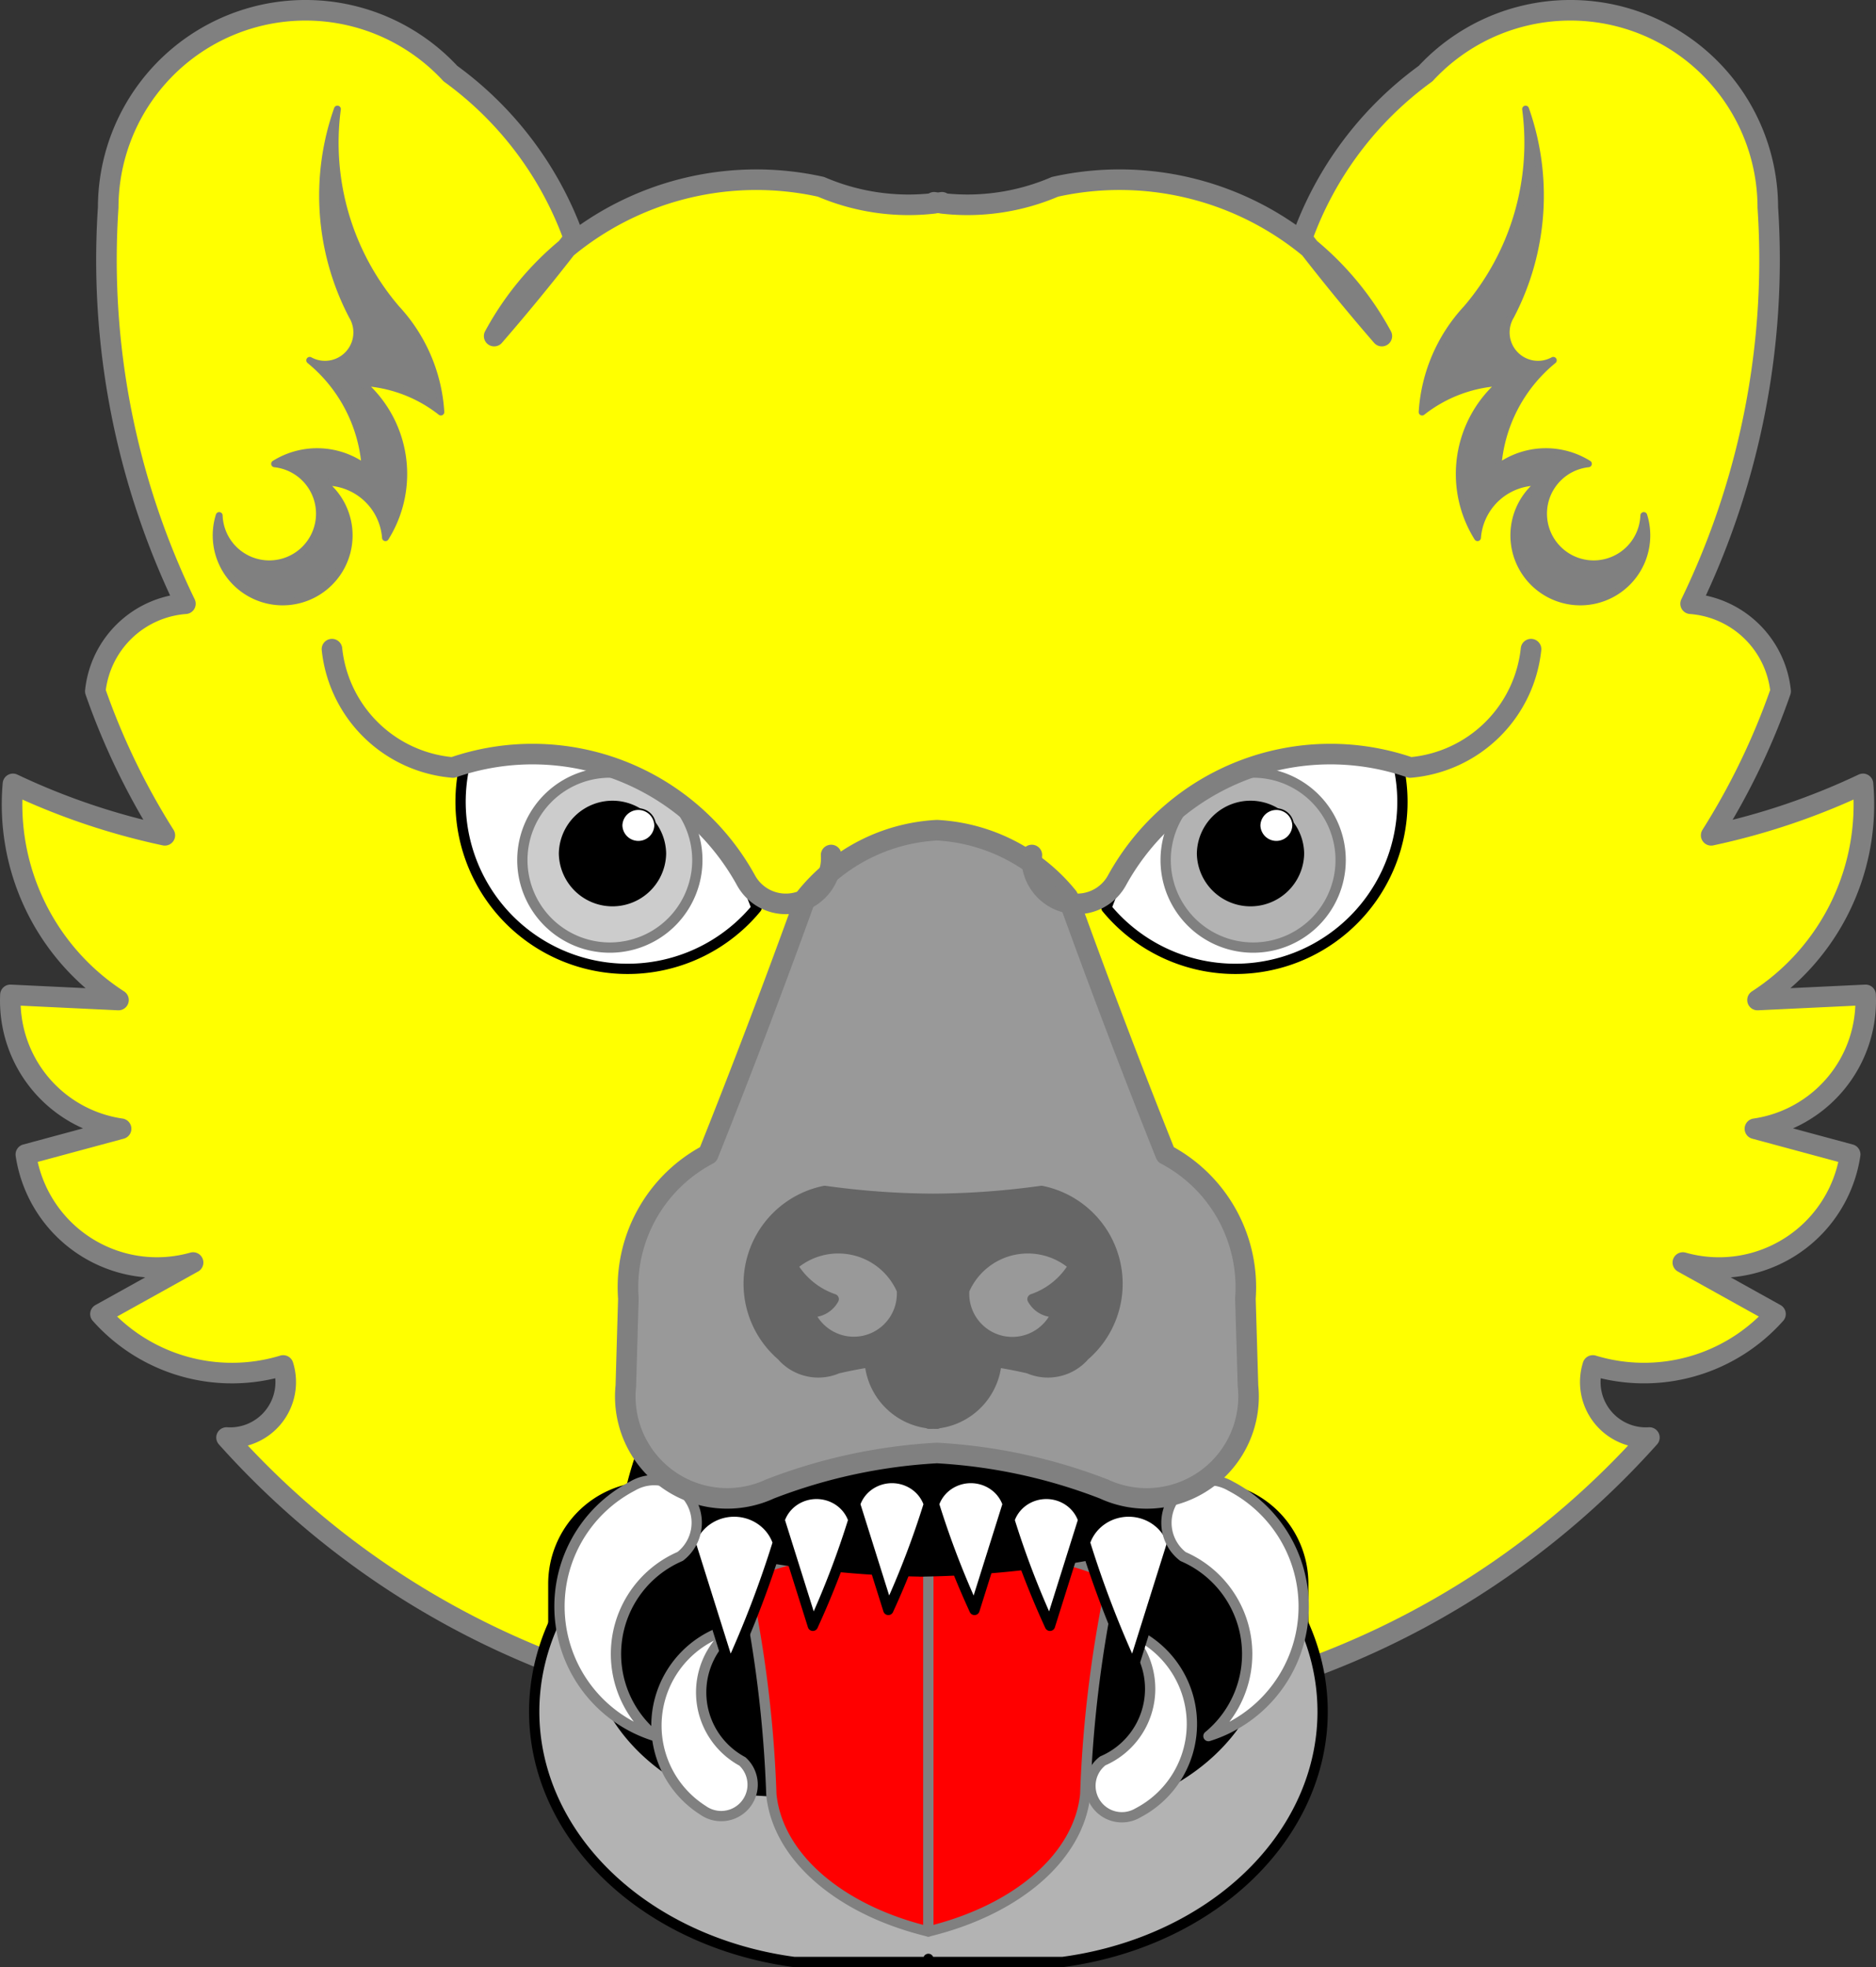 <?xml version="1.0" encoding="UTF-8" standalone="no"?>
<svg
   xmlns:v="http://schemas.microsoft.com/visio/2003/SVGExtensions/"
   xmlns:dc="http://purl.org/dc/elements/1.1/"
   xmlns:cc="http://creativecommons.org/ns#"
   xmlns:rdf="http://www.w3.org/1999/02/22-rdf-syntax-ns#"
   xmlns:svg="http://www.w3.org/2000/svg"
   xmlns="http://www.w3.org/2000/svg"
   style="font-size:12px;overflow:visible;color-interpolation-filters:sRGB;fill:none;fill-rule:evenodd;stroke-linecap:square;stroke-miterlimit:3"
   id="svg217"
   version="1.1"
   class="st11"
   xml:space="preserve"
   viewBox="0 0 273.599 286.858"
   height="286.858"
   width="273.599"><rect x="0" y="0" width="273.599" height="286.858" fill="#333333" stroke="none"/><title
     id="title2">Bear's Head Cabossed</title><v:documentProperties
     v:viewMarkup="false"
     v:langID="1033" /><style
     id="style4"
     type="text/css"><![CDATA[
		.st1 {fill:#3f3f3f;stroke:#000000;stroke-linecap:round;stroke-linejoin:round;stroke-width:3}
		.st2 {fill:#000000;stroke:#000000;stroke-linecap:round;stroke-linejoin:round;stroke-width:1.5}
		.st3 {fill:#3f3f3f;stroke:#000000;stroke-linecap:round;stroke-linejoin:round;stroke-width:1.5}
		.st4 {fill:#ff0000;stroke:#000000;stroke-linecap:round;stroke-linejoin:round;stroke-width:1.5}
		.st5 {fill:#ffffff;stroke:#000000;stroke-linecap:round;stroke-linejoin:round;stroke-width:1.5}
		.st6 {fill:#000000;stroke:#000000;stroke-linecap:round;stroke-linejoin:round;stroke-width:1}
		.st7 {fill:#ffff00;stroke:#000000;stroke-linecap:round;stroke-linejoin:round;stroke-width:1.5}
		.st8 {fill:#000000;stroke:#000000;stroke-linecap:round;stroke-linejoin:round;stroke-width:0.24}
		.st9 {fill:#ffffff;stroke:#000000;stroke-linecap:round;stroke-linejoin:round;stroke-width:0.24}
		.st10 {stroke:#000000;stroke-linecap:round;stroke-linejoin:round;stroke-width:3}
		.st11 {fill:none;fill-rule:evenodd;font-size:12px;overflow:visible;stroke-linecap:square;stroke-miterlimit:3}
	]]></style><g
     transform="translate(-1.5,-1.502)"
     id="g215"
     v:groupContext="foregroundPage"
     v:index="1"
     v:mID="0"><title
       id="title6">Page-1</title><v:pageProperties
       v:shadowOffsetY="-9"
       v:shadowOffsetX="9"
       v:drawingUnits="19"
       v:pageScale="1"
       v:drawingScale="1" /><g
       v:groupContext="group"
       v:mID="43"
       transform="translate(3,-1.5)"
       id="group43-1"><title
         id="title8">Bear's Head</title><g
         transform="translate(0,-35.327)"
         v:groupContext="shape"
         v:mID="45"
         id="shape45-2"><title
           id="title10">Sheet.45</title><path
           style="fill:#ffff00;stroke:#808080;stroke-width:3;stroke-linecap:round;stroke-linejoin:round"
           id="path12"
           class="st1"
           d="M 134.73,67.98 A 32.363,32.363 90 0 1 118.23,65.57 43.444,43.444 -90 0 0 81.1,74.52 310.324,310.324 90 0 1 70.57,87.34 43.444,43.444 90 0 1 81.1,74.52 310.324,310.324 -90 0 0 82.21,73.08 50.895,50.895 -90 0 0 64.19,49.06 28.785,28.785 -90 0 0 14.28,68.58 114.953,114.953 -90 0 0 25.54,126.37 14.27,14.27 -90 0 0 12.4,139.13 102.545,102.545 -90 0 0 22.54,160.14 100.575,100.575 92.56 0 1 0.39,152.64 33.95,33.95 -88.2 0 0 15.78,184.16 L 0.02,183.41 a 18.86,18.86 -90 0 0 16.14,19.52 l -13.89,3.75 a 19.339,19.339 -180 0 0 24.39,15.76 l -13.51,7.51 a 25.662,25.662 -45 0 0 26.65,7.5 8.105,8.105 0 0 1 -8.26,10.51 123.384,123.384 -45 0 0 103.76,40.59 123.384,123.384 -180 0 0 103.75,-40.59 8.105,8.105 0 0 1 -8.25,-10.51 25.662,25.662 -180 0 0 26.64,-7.5 l -13.51,-7.51 a 19.339,19.339 -180 0 0 24.4,-15.76 l -13.89,-3.75 a 18.86,18.86 -180 0 0 16.14,-19.52 l -15.76,0.75 a 33.95,33.95 -91.8 0 0 15.38,-31.52 100.575,100.575 87.44 0 1 -22.14,7.5 102.545,102.545 -180 0 0 10.13,-21.01 14.27,14.27 -180 0 0 -13.13,-12.76 114.953,114.953 -180 0 0 11.26,-57.79 28.785,28.785 -180 0 0 -49.91,-19.52 50.895,50.895 -180 0 0 -18.02,24.02 310.324,310.324 -180 0 0 1.11,1.44 43.444,43.444 0 0 1 10.53,12.82 310.324,310.324 0 0 1 -10.53,-12.82 43.444,43.444 -180 0 0 -37.14,-8.95 32.363,32.363 0 0 1 -16.49,2.41 v -0.15 a 32.363,32.363 90 0 1 -0.57,0.08 32.363,32.363 0 0 1 -0.57,-0.08 z" /></g><g
         v:groupContext="group"
         v:mID="46"
         transform="translate(76.407)"
         id="group46-4"><title
           id="title15">Sheet.46</title><g
           v:groupContext="group"
           v:mID="47"
           id="group47-5"><title
             id="title17">Sheet.47</title><g
             transform="translate(2.792,-21.972)"
             v:groupContext="shape"
             v:mID="48"
             id="shape48-6"><title
               id="title19">Rounded rectangle.114</title><v:userDefs><v:ud
                 v:val="VT0(14):26"
                 v:nameU="visVersion" /></v:userDefs><path
               style="fill:#000000;stroke:#000000;stroke-width:1.5;stroke-linecap:round;stroke-linejoin:round"
               id="path21"
               class="st2"
               d="m 95.2,289.11 a 14.173,14.173 -180 0 0 14.17,-14.17 v -19 A 14.173,14.173 -180 0 0 95.2,241.77 H 14.17 A 14.173,14.173 -180 0 0 0,255.94 v 19 a 14.173,14.173 -180 0 0 14.17,14.17 z" /></g><g
             v:groupContext="shape"
             v:mID="65"
             id="shape65-8"><title
               id="title24">Sheet.65</title><path
               style="fill:#b3b3b3;stroke:#000000;stroke-width:1.5;stroke-linecap:round;stroke-linejoin:round"
               id="path26"
               class="st3"
               d="m 95.89,222.41 a 31.322,25.612 -180 0 1 -4.8,41.2 l -33.6,1.94 -33.59,-1.94 a 31.322,25.612 -180 0 1 -4.8,-41.2 45.245,36.998 -180 0 0 18.79,66.7 h 19.6 v -0.45 l 0.01,0.45 h 19.59 a 45.245,36.998 0 0 0 18.8,-66.7 z" /></g><g
             v:groupContext="group"
             v:mID="66"
             transform="translate(30.606,-4.447)"
             id="langued"><title
               id="title29">Sheet.66</title><g
               transform="translate(26.872)"
               v:groupContext="shape"
               v:mID="67"
               id="shape67-11"><title
                 id="title31">Sheet.67</title><path
                 style="fill:#ff0000;stroke:#808080;stroke-width:1.5;stroke-linecap:round;stroke-linejoin:round"
                 id="path33"
                 class="st4"
                 d="m 0,234.04 v 55.07 a 35.315,22.898 -180 0 0 22.89,-20 420.642,272.741 0 0 1 3.98,-31.84 A 32.716,21.213 -180 0 0 0,234.04 Z" /></g><g
               transform="matrix(-1,0,0,1,26.872,0)"
               v:groupContext="shape"
               v:mID="68"
               id="shape68-13"><title
                 id="title36">Sheet.68</title><path
                 style="fill:#ff0000;stroke:#808080;stroke-width:1.5;stroke-linecap:round;stroke-linejoin:round"
                 id="path38"
                 class="st4"
                 d="m 0,234.04 v 55.07 a 35.315,22.898 -180 0 0 22.89,-20 420.642,272.741 0 0 1 3.98,-31.84 A 32.716,21.213 -180 0 0 0,234.04 Z" /></g></g><g
             transform="translate(13.213,-56.936)"
             v:groupContext="shape"
             v:mID="69"
             id="shape69-15"><title
               id="title42">Sheet.69</title><path
               style="fill:#000000;stroke:#000000;stroke-width:1.5;stroke-linecap:round;stroke-linejoin:round"
               id="path44"
               class="st2"
               d="M 43.3,263.9 6.12,263.59 A 102.913,71.501 -180 0 0 0,281.9 a 105.138,73.047 -180 0 0 43.06,7.2 v 0.01 h 0.24 0.23 v -0.01 a 105.138,73.047 -180 0 0 43.06,-7.2 102.913,71.501 -180 0 0 -6.12,-18.31 z" /></g></g><g
           v:groupContext="group"
           v:mID="70"
           transform="translate(3.687,-21.093)"
           id="group70-17"><title
             id="title48">Sheet.70</title><g
             style="stroke:#808080"
             v:groupContext="group"
             v:mID="71"
             transform="translate(14.143)"
             id="group71-18"><title
               id="title50">Sheet.71</title><g
               style="stroke:#808080"
               transform="matrix(0.94,0.342,0.342,-0.94,-93.776,530.889)"
               v:groupContext="shape"
               v:mID="72"
               id="shape72-19"><title
                 id="title52">Claw</title><path
                 style="fill:#ffffff;stroke:#808080;stroke-width:1.5;stroke-linecap:round;stroke-linejoin:round"
                 id="path54"
                 class="st5"
                 d="m 11.46,262.49 a 14.617,14.617 -180 0 0 -4.66,26.62 11.439,11.439 0 0 1 7.65,-17.97 4.584,4.584 -180 0 0 -2.99,-8.65 z" /></g><g
               style="stroke:#808080"
               transform="rotate(165,39.131,279.343)"
               v:groupContext="shape"
               v:mID="73"
               id="shape73-21"><title
                 id="title57">Claw.13</title><path
                 style="fill:#ffffff;stroke:#808080;stroke-width:1.5;stroke-linecap:round;stroke-linejoin:round"
                 id="path59"
                 class="st5"
                 d="m 11.46,262.49 a 14.617,14.617 -180 0 0 -4.66,26.62 11.439,11.439 0 0 1 7.65,-17.97 4.584,4.584 -180 0 0 -2.99,-8.65 z" /></g></g><g
             v:groupContext="group"
             v:mID="74"
             transform="translate(19.095,-21.774)"
             id="group74-23"><title
               id="title63">Sheet.74</title><g
               v:groupContext="group"
               v:mID="75"
               id="group75-24"><title
                 id="title65">Sheet.75</title><g
                 v:groupContext="shape"
                 v:mID="76"
                 id="shape76-25"><title
                   id="title67">Sheet.76</title><path
                   style="fill:#ffffff;stroke:#000000;stroke-width:1.5;stroke-linecap:round;stroke-linejoin:round"
                   id="path69"
                   class="st5"
                   d="m 12.76,270.81 a 6.687,6.438 -180 0 0 -12.76,0 l 5.75,18.3 a 161.145,155.149 -180 0 0 7.01,-18.3 z" /></g><g
                 transform="translate(13.009,-6.155)"
                 v:groupContext="shape"
                 v:mID="77"
                 id="shape77-27"><title
                   id="title72">Sheet.77</title><path
                   style="fill:#ffffff;stroke:#000000;stroke-width:1.5;stroke-linecap:round;stroke-linejoin:round"
                   id="path74"
                   class="st5"
                   d="m 10.76,273.68 a 5.638,5.428 -180 0 0 -10.76,0 l 4.85,15.43 a 135.867,130.812 -180 0 0 5.91,-15.43 z" /></g><g
                 transform="translate(24.016,-8.469)"
                 v:groupContext="shape"
                 v:mID="78"
                 id="shape78-29"><title
                   id="title77">Sheet.78</title><path
                   style="fill:#ffffff;stroke:#000000;stroke-width:1.5;stroke-linecap:round;stroke-linejoin:round"
                   id="path79"
                   class="st5"
                   d="m 10.76,273.68 a 5.638,5.428 -180 0 0 -10.76,0 l 4.85,15.43 a 135.867,130.812 -180 0 0 5.91,-15.43 z" /></g></g><g
               v:groupContext="group"
               v:mID="79"
               transform="matrix(-1,0,0,1,70.298,0)"
               id="group79-31"><title
                 id="title83">Sheet.79</title><g
                 v:groupContext="shape"
                 v:mID="80"
                 id="shape80-32"><title
                   id="title85">Sheet.80</title><path
                   style="fill:#ffffff;stroke:#000000;stroke-width:1.5;stroke-linecap:round;stroke-linejoin:round"
                   id="path87"
                   class="st5"
                   d="m 12.76,270.81 a 6.687,6.438 -180 0 0 -12.76,0 l 5.75,18.3 a 161.145,155.149 -180 0 0 7.01,-18.3 z" /></g><g
                 transform="translate(13.009,-6.155)"
                 v:groupContext="shape"
                 v:mID="81"
                 id="shape81-34"><title
                   id="title90">Sheet.81</title><path
                   style="fill:#ffffff;stroke:#000000;stroke-width:1.5;stroke-linecap:round;stroke-linejoin:round"
                   id="path92"
                   class="st5"
                   d="m 10.76,273.68 a 5.638,5.428 -180 0 0 -10.76,0 l 4.85,15.43 a 135.867,130.812 -180 0 0 5.91,-15.43 z" /></g><g
                 transform="translate(24.016,-8.469)"
                 v:groupContext="shape"
                 v:mID="82"
                 id="shape82-36"><title
                   id="title95">Sheet.82</title><path
                   style="fill:#ffffff;stroke:#000000;stroke-width:1.5;stroke-linecap:round;stroke-linejoin:round"
                   id="path97"
                   class="st5"
                   d="m 10.76,273.68 a 5.638,5.428 -180 0 0 -10.76,0 l 4.85,15.43 a 135.867,130.812 -180 0 0 5.91,-15.43 z" /></g></g></g><g
             style="stroke:#808080"
             v:groupContext="group"
             v:mID="83"
             transform="translate(0,-11.865)"
             id="group83-38"><title
               id="title102">Sheet.83</title><g
               style="stroke:#808080"
               transform="rotate(-15,11.547,271.305)"
               v:groupContext="shape"
               v:mID="84"
               id="shape84-39"><title
                 id="title104">Claw.102</title><path
                 style="fill:#ffffff;stroke:#808080;stroke-width:1.5;stroke-linecap:round;stroke-linejoin:round"
                 id="path106"
                 class="st5"
                 d="M 15.51,253.07 A 19.791,19.791 -180 0 0 9.2,289.11 15.488,15.488 0 0 1 19.56,264.78 6.207,6.207 -180 0 0 15.51,253.07 Z" /></g><g
               style="stroke:#808080"
               transform="matrix(-0.966,-0.259,-0.259,0.966,178.415,12.233)"
               v:groupContext="shape"
               v:mID="85"
               id="shape85-41"><title
                 id="title109">Claw.103</title><path
                 style="fill:#ffffff;stroke:#808080;stroke-width:1.5;stroke-linecap:round;stroke-linejoin:round"
                 id="path111"
                 class="st5"
                 d="M 15.51,253.07 A 19.791,19.791 -180 0 0 9.2,289.11 15.488,15.488 0 0 1 19.56,264.78 6.207,6.207 -180 0 0 15.51,253.07 Z" /></g></g></g></g><g
         transform="translate(89.692,-67.601)"
         v:groupContext="shape"
         v:mID="86"
         id="shape86-43"><title
           id="title117">Sheet.86</title><path
           style="fill:#999999;stroke:#808080;stroke-width:3;stroke-linecap:round;stroke-linejoin:round"
           id="path119"
           class="st1"
           d="m 45.49,282.49 a 79.429,79.429 0 0 1 24.31,5.25 14.86,14.86 -180 0 0 21.02,-15.01 L 90.44,259.97 A 21.898,21.898 -180 0 0 78.81,238.95 1181.15,1181.15 0 0 1 64.55,201.42 26.355,26.355 -180 0 0 45.49,191.67 0.092,0.092 -90 0 0 45.451,191.668 L 45.41,191.67 a 26.379,26.379 -90 0 0 -19.06,9.75 1181.15,1181.15 90 0 1 -14.26,37.53 21.898,21.898 -90 0 0 -11.64,21.02 l -0.37,12.76 a 14.86,14.86 -90 0 0 21.01,15.01 79.429,79.429 90 0 1 24.32,-5.25 h 0.04 z" /></g><g
         style="fill:#808080;stroke:#808080"
         v:groupContext="group"
         v:mID="89"
         transform="translate(30.023,-198.331)"
         id="group89-45"><title
           id="title122">Sheet.89</title><g
           style="fill:#808080;stroke:#808080"
           transform="translate(175.882)"
           v:groupContext="shape"
           v:mID="92"
           id="shape92-46"><title
             id="title124">Wolf's Head Cabossed.78</title><path
             style="fill:#808080;stroke:#808080;stroke-width:1;stroke-linecap:round;stroke-linejoin:round"
             id="path126"
             class="st6"
             d="m 15.09,217.24 a 37.196,37.196 0 0 1 -8.62,29.1 24.403,24.403 -180 0 0 -6.47,15.08 20.19,20.19 0 0 1 11.59,-4.31 17.508,17.508 -180 0 0 -3.51,22.63 8.753,8.753 0 0 1 9.16,-8.08 9.699,9.699 -180 1 0 15.09,4.85 7.313,7.313 0 1 1 -8.08,-7.54 11.728,11.728 -180 0 0 -13.2,0.54 22.135,22.135 0 0 1 8.08,-15.63 4.64,4.64 0 0 1 -6.2,-6.47 37.842,37.842 -180 0 0 2.16,-30.17 z" /></g><g
           style="fill:#808080;stroke:#808080"
           transform="matrix(-1,0,0,1,32.775,0)"
           v:groupContext="shape"
           v:mID="98"
           id="shape98-48"><title
             id="title129">Wolf's Head Cabossed.34</title><path
             style="fill:#808080;stroke:#808080;stroke-width:1;stroke-linecap:round;stroke-linejoin:round"
             id="path131"
             class="st6"
             d="m 15.09,217.24 a 37.196,37.196 0 0 1 -8.62,29.1 24.403,24.403 -180 0 0 -6.47,15.08 20.19,20.19 0 0 1 11.59,-4.31 17.508,17.508 -180 0 0 -3.51,22.63 8.753,8.753 0 0 1 9.16,-8.08 9.699,9.699 -180 1 0 15.09,4.85 7.313,7.313 0 1 1 -8.08,-7.54 11.728,11.728 -180 0 0 -13.2,0.54 22.135,22.135 0 0 1 8.08,-15.63 4.64,4.64 0 0 1 -6.2,-6.47 37.842,37.842 -180 0 0 2.16,-30.17 z" /></g></g><g
         transform="translate(107.691,-78.484)"
         v:groupContext="shape"
         v:mID="100"
         id="shape100-50"><title
           id="title135">Sheet.100</title><path
           style="fill:#666666;stroke:#666666;stroke-width:1.5;stroke-linecap:round;stroke-linejoin:round"
           id="path137"
           class="st2"
           d="m 26.28,289.05 v 0.06 a 9.775,9.775 -103.7 0 0 0.61,-0.01 9.775,9.775 -76.3 0 0 0.61,0.01 v -0.06 a 9.775,9.775 -103.7 0 0 8.64,-8.92 61.681,61.681 89.99 0 1 4.69,0.91 7.062,7.062 -90 0 0 8.16,-1.87 13.821,13.821 -90 0 0 -6.29,-24.02 117.637,117.637 0 0 1 -15.81,1.15 117.637,117.637 0 0 1 -15.8,-1.15 13.821,13.821 -180 0 0 -6.29,24.02 7.062,7.062 -180 0 0 8.16,1.87 61.681,61.681 90.01 0 1 4.69,-0.91 9.775,9.775 -76.3 0 0 8.63,8.92 z m -3.94,-19.43 a 7.029,7.029 90.01 0 1 -13.51,3.19 3.636,3.636 -90.01 0 0 3.57,-1.88 11.17,11.17 90.03 0 1 -6.01,-4.88 10.101,10.101 90 0 1 15.95,3.57 z m 9.1,0 a 10.101,10.101 90 0 1 15.95,-3.57 11.17,11.17 89.97 0 1 -6,4.88 3.636,3.636 -89.99 0 0 3.57,1.88 7.029,7.029 89.99 0 1 -13.52,-3.19 z" /></g><g
         v:groupContext="group"
         v:mID="101"
         transform="translate(148.968,-144.829)"
         id="group101-52"><title
           id="title140">Sheet.101</title><g
           v:groupContext="group"
           v:mID="114"
           transform="translate(10.902)"
           id="group114-53"><title
             id="title142">Sheet.114</title><g
             transform="matrix(-1,0,0,1,43.157,0)"
             v:groupContext="shape"
             v:mID="115"
             id="shape115-54"><title
               id="title144">Sheet.115</title><path
               style="fill:#ffffff;stroke:#000000;stroke-width:1.5;stroke-linecap:round;stroke-linejoin:round"
               id="path146"
               class="st5"
               d="M 0.62,259.28 A 34.027,34.027 0 0 1 43.16,280.24 24.358,24.358 0 0 1 0.62,259.28 Z" /></g><g
             v:groupContext="group"
             v:mID="116"
             transform="translate(8.632,-3.095)"
             id="group116-56"><title
               id="title149">Sheet.116</title><g
               transform="matrix(-1,0,0,1,25.519,0)"
               v:groupContext="shape"
               v:mID="117"
               id="shape117-57"><title
                 id="title151">Circle.16</title><v:userDefs><v:ud
                   v:val="VT0(14):26"
                   v:nameU="visVersion" /></v:userDefs><path
                 style="fill:#b3b3b3;stroke:#808080;stroke-width:1.5;stroke-linecap:round;stroke-linejoin:round"
                 id="path153"
                 class="st7"
                 d="m 0,276.35 a 12.76,12.76 0 0 1 25.52,0 12.76,12.76 0 0 1 -25.52,0 z" /></g><g
               v:groupContext="group"
               v:mID="118"
               transform="translate(4.668,-6.017)"
               id="group118-59"><title
                 id="title156">Sheet.118</title><g
                 transform="matrix(-1,0,0,1,15.411,0)"
                 v:groupContext="shape"
                 v:mID="119"
                 id="shape119-60"><title
                   id="title158">Circle.109</title><v:userDefs><v:ud
                     v:val="VT0(14):26"
                     v:nameU="visVersion" /></v:userDefs><path
                   style="fill:#000000;stroke:#000000;stroke-width:0.24;stroke-linecap:round;stroke-linejoin:round"
                   id="path160"
                   class="st8"
                   d="m 0,281.41 a 7.706,7.706 0 0 1 15.41,0 7.706,7.706 0 0 1 -15.41,0 z" /></g><g
                 transform="matrix(-1,0,0,1,13.921,-9.357)"
                 v:groupContext="shape"
                 v:mID="120"
                 id="shape120-62"><title
                   id="title163">Circle.17</title><v:userDefs><v:ud
                     v:val="VT0(14):26"
                     v:nameU="visVersion" /></v:userDefs><path
                   style="fill:#ffffff;stroke:#000000;stroke-width:0.24;stroke-linecap:round;stroke-linejoin:round"
                   id="path165"
                   class="st9"
                   d="m 0,286.67 a 2.446,2.446 0 0 1 4.89,0 2.446,2.446 0 0 1 -4.89,0 z" /></g></g></g></g><g
           transform="translate(0,-9.466)"
           v:groupContext="shape"
           v:mID="121"
           id="shape121-64"><title
             id="title171">Sheet.121</title><path
             style="stroke:#808080;stroke-width:3;stroke-linecap:round;stroke-linejoin:round"
             id="path173"
             class="st10"
             d="m 0.02,281.98 a 6.628,6.628 -180 0 0 12.38,3.76 35.525,35.525 0 0 1 42.79,-16.52 19.366,19.366 -180 0 0 17.63,-17.26" /></g></g><g
         v:groupContext="group"
         v:mID="122"
         transform="matrix(-1,0,0,1,119.734,-144.829)"
         id="group122-67"><title
           id="title177">Sheet.122</title><g
           v:groupContext="group"
           v:mID="123"
           transform="translate(10.902)"
           id="group123-68"><title
             id="title179">Sheet.123</title><g
             transform="matrix(-1,0,0,1,43.157,0)"
             v:groupContext="shape"
             v:mID="124"
             id="shape124-69"><title
               id="title181">Sheet.124</title><path
               style="fill:#ffffff;stroke:#000000;stroke-width:1.5;stroke-linecap:round;stroke-linejoin:round"
               id="path183"
               class="st5"
               d="M 0.62,259.28 A 34.027,34.027 0 0 1 43.16,280.24 24.358,24.358 0 0 1 0.62,259.28 Z" /></g><g
             v:groupContext="group"
             v:mID="125"
             transform="translate(8.632,-3.095)"
             id="group125-71"><title
               id="title186">Sheet.125</title><g
               transform="matrix(-1,0,0,1,25.519,0)"
               v:groupContext="shape"
               v:mID="126"
               id="shape126-72"><title
                 id="title188">Circle.16</title><v:userDefs><v:ud
                   v:val="VT0(14):26"
                   v:nameU="visVersion" /></v:userDefs><path
                 style="fill:#cccccc;stroke:#808080;stroke-width:1.5;stroke-linecap:round;stroke-linejoin:round"
                 id="path190"
                 class="st7"
                 d="m 0,276.35 a 12.76,12.76 0 0 1 25.52,0 12.76,12.76 0 0 1 -25.52,0 z" /></g><g
               v:groupContext="group"
               v:mID="127"
               transform="matrix(-1,0,0,1,20.079,-6.017)"
               id="group127-74"><title
                 id="title193">Sheet.127</title><g
                 transform="matrix(-1,0,0,1,15.411,0)"
                 v:groupContext="shape"
                 v:mID="128"
                 id="shape128-75"><title
                   id="title195">Circle.109</title><v:userDefs><v:ud
                     v:val="VT0(14):26"
                     v:nameU="visVersion" /></v:userDefs><path
                   style="fill:#000000;stroke:#000000;stroke-width:0.24;stroke-linecap:round;stroke-linejoin:round"
                   id="path197"
                   class="st8"
                   d="m 0,281.41 a 7.706,7.706 0 0 1 15.41,0 7.706,7.706 0 0 1 -15.41,0 z" /></g><g
                 transform="matrix(-1,0,0,1,13.921,-9.357)"
                 v:groupContext="shape"
                 v:mID="129"
                 id="shape129-77"><title
                   id="title200">Circle.17</title><v:userDefs><v:ud
                     v:val="VT0(14):26"
                     v:nameU="visVersion" /></v:userDefs><path
                   style="fill:#ffffff;stroke:#000000;stroke-width:0.24;stroke-linecap:round;stroke-linejoin:round"
                   id="path202"
                   class="st9"
                   d="m 0,286.67 a 2.446,2.446 0 0 1 4.89,0 2.446,2.446 0 0 1 -4.89,0 z" /></g></g></g></g><g
           transform="translate(0,-9.466)"
           v:groupContext="shape"
           v:mID="130"
           id="shape130-79"><title
             id="title208">Sheet.130</title><path
             style="stroke:#808080;stroke-width:3;stroke-linecap:round;stroke-linejoin:round"
             id="path210"
             class="st10"
             d="m 0.02,281.98 a 6.628,6.628 -180 0 0 12.38,3.76 35.525,35.525 0 0 1 42.79,-16.52 19.366,19.366 -180 0 0 17.63,-17.26" /></g></g></g></g></svg>